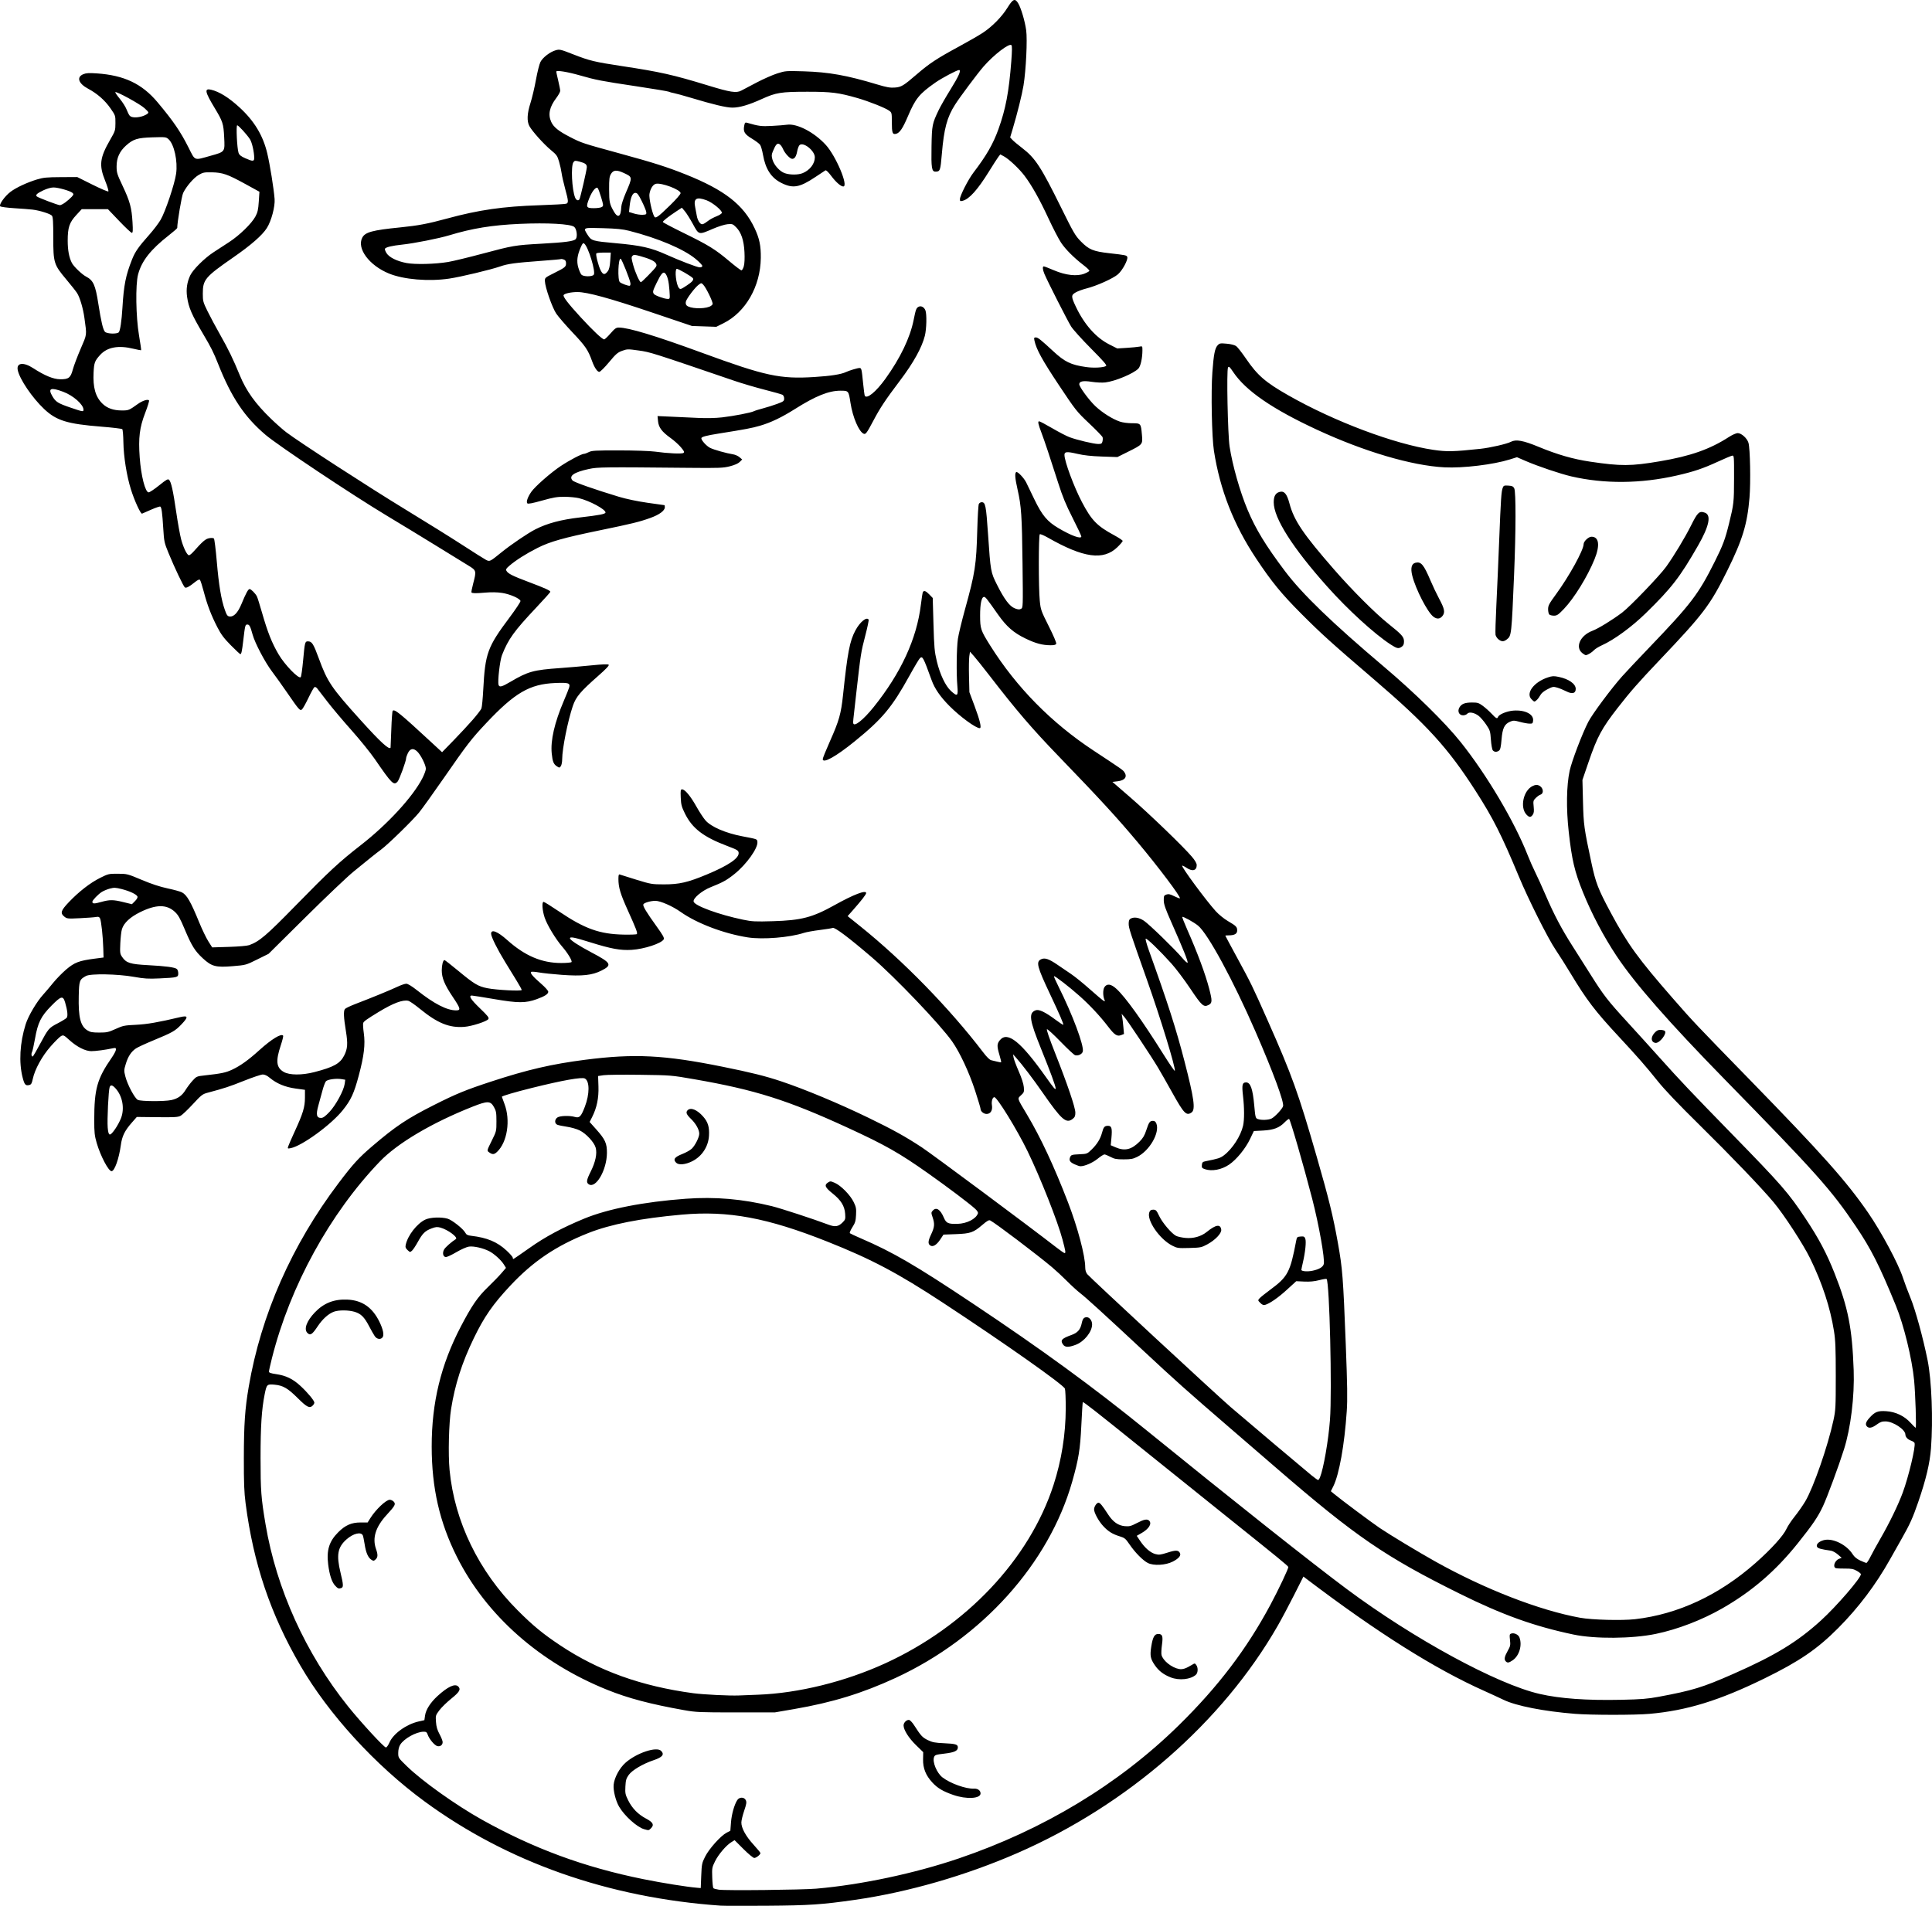 <?xml version="1.0" encoding="UTF-8"?>
<svg version="1.1" viewBox="0 0 2610 2575.3" xmlns="http://www.w3.org/2000/svg">
<path transform="translate(-15.09 -109.99)" d="m989.09 2685.1c-151.92-10.622-288.59-58.738-400.67-141.05-66.55-48.878-129.31-117.58-167.6-183.44-40.372-69.456-63.359-137.63-73.962-219.33-1.92-14.799-2.407-27.508-2.349-61.333 0.078-45.487 1.497-66.147 6.594-96 16.605-97.269 58.144-191.5 121.25-275.06 19.697-26.08 27.252-34.357 45.902-50.288 31.332-26.765 46.779-37.072 82.825-55.269 30.186-15.238 43.189-20.576 77.667-31.878 48.78-15.99 81.544-23.587 126.8-29.399 66.606-8.554 106.93-6.517 185.53 9.373 38.797 7.843 58.067 12.643 79.333 19.764 32.344 10.83 78.214 29.992 118 49.292 32.969 15.994 49.736 25.286 71.844 39.816 14.031 9.222 144.73 106.45 181.96 135.36 5.393 4.188 10.343 7.614 11 7.614 1.816 0 1.503-2.099-2.69-18.044-6.429-24.448-30.071-84.227-47.441-119.96-13.956-28.706-40.994-72.667-44.694-72.667-2.471 0-4.171 5.588-3.289 10.81 1.166 6.903-1.834 11.856-7.182 11.856-3.977 0-8.176-3.528-8.176-6.87 0-1.096-3.299-12.128-7.33-24.515-8.095-24.872-20.717-51.934-31.07-66.616-16.142-22.892-76.896-86.573-108.27-113.48-31.641-27.143-50.73-41.46-53.224-39.918-0.758 0.469-8.443 1.728-17.077 2.798-8.634 1.07-18.399 2.831-21.699 3.913-19.159 6.28-55.626 9.233-75.612 6.124-32.364-5.035-69.063-18.954-90.978-34.506-10.896-7.733-27.18-14.891-33.922-14.912-6.523-0.021-15.565 2.633-16.402 4.814-0.855 2.228 4.216 10.648 17.642 29.294 8.845 12.284 10.927 16.028 9.94 17.874-2.95 5.513-26.385 13.223-43.334 14.256-15.139 0.923-27.619-1.355-56-10.224-21.352-6.673-27.333-7.849-27.333-5.376 0 2.272 11.719 9.957 29.405 19.282 26.471 13.957 28.008 16.807 13.124 24.33-12.549 6.343-25.947 7.778-53.727 5.756-11.808-0.86-25.669-2.329-30.803-3.265-5.133-0.936-9.861-1.232-10.505-0.657-1.645 1.467 2.459 6.288 13.595 15.967 5.362 4.66 9.576 9.398 9.576 10.765 0 3.132-4.53 6.058-15.598 10.075-14.979 5.437-25.097 5.423-57.261-0.081-15.506-2.654-29.156-4.824-30.333-4.824-4.835 0-1.473 5.339 10.77 17.105 10.73 10.312 12.704 12.819 11.547 14.667-1.987 3.172-22.197 9.72-32.498 10.528-20.197 1.585-36.186-4.889-59.907-24.256-6.777-5.533-13.793-10.429-15.593-10.881-7.453-1.871-20.545 3.018-40.286 15.044-16.099 9.807-19.918 12.534-20.811 14.862-0.459 1.197-0.106 7.328 0.785 13.624 2.16 15.26 0.347 30.642-6.747 57.238-6.488 24.326-10.588 33.204-21.767 47.133-15.675 19.532-54.948 48.165-70.121 51.124-4.257 0.83-4.436 0.712-3.508-2.322 0.538-1.758 4.495-10.835 8.793-20.171 11.207-24.342 13.819-32.956 13.845-45.662l0.022-10.636-12.667-1.746c-14.09-1.942-25.512-6.668-34.729-14.368-3.648-3.048-6.904-4.614-9.59-4.614-2.237 0-13.73 3.859-25.541 8.575-19.602 7.827-26.239 10.005-48.987 16.073-6.916 1.845-8.497 3.071-19.887 15.424-6.805 7.381-14.224 14.434-16.487 15.674-3.546 1.943-7.92 2.211-31.691 1.944l-27.577-0.309-6.716 7.643c-9.677 11.011-13.213 18.257-14.871 30.474-2.486 18.315-8.49 35.168-12.528 35.168-4.114 0-15.016-20.712-20.055-38.098-2.893-9.984-3.341-14.156-3.332-31.051 0.022-42.099 3.819-55.632 23.657-84.299 3.117-4.504 5.667-9.396 5.667-10.871 0-2.328-0.571-2.558-4.333-1.747-9.617 2.073-23.339 3.9-29 3.86-8.082-0.056-19.363-5.756-29.438-14.873-7.641-6.915-8.225-7.195-11.423-5.484-1.853 0.992-8.141 7.224-13.971 13.85-11.671 13.261-21.473 31.142-24.2 44.143-1.23 5.866-2.145 7.481-4.583 8.093-5.128 1.287-6.578-0.274-9.042-9.741-5.371-20.633-3.879-47.282 4.052-72.39 3.563-11.278 14.878-30.419 23.703-40.098 3.063-3.359 9.089-10.467 13.392-15.794 4.303-5.328 12.222-13.44 17.599-18.028 11.108-9.478 17.418-11.906 37.867-14.57l12.622-1.644-0.336-11.962c-0.46-16.338-2.809-37.952-4.46-41.038-1.037-1.937-2.281-2.357-5.234-1.766-2.131 0.426-11.825 1.163-21.544 1.637-16.858 0.822-17.839 0.727-21.337-2.063-5.906-4.71-4.854-8.14 6-19.566 13.492-14.204 28.904-26.171 42.281-32.83 11.047-5.499 11.762-5.666 24.052-5.598 12.458 0.069 12.99 0.206 32.261 8.319 13.213 5.562 24.558 9.3 34.835 11.477 8.382 1.775 17.067 4.173 19.3 5.327 6.75 3.49 11.849 12.361 23.589 41.034 3.804 9.292 9.264 20.6 12.133 25.13l5.215 8.236 22.667-0.685c13.102-0.396 24.636-1.395 27.333-2.368 13.787-4.973 23.109-12.92 62.708-53.455 44.976-46.04 59.054-59.097 87.949-81.573 36.312-28.244 70.478-65.386 83.361-90.619 2.557-5.008 4.649-10.708 4.648-12.667-1e-3 -5.071-6.93-18.871-11.745-23.393-5.254-4.935-9.508-4.093-12.654 2.503-1.247 2.614-2.267 5.624-2.267 6.689 0 3.777-9.189 28.938-11.503 31.494-5.17 5.712-7.704 3.213-30.742-30.31-6.001-8.733-20.273-26.378-31.716-39.211-11.443-12.833-26.032-30.153-32.422-38.488-6.39-8.335-12.585-16.371-13.768-17.858-1.248-1.569-2.822-2.289-3.75-1.716-0.88 0.544-4.534 7.133-8.121 14.644-3.587 7.51-7.49 14.459-8.675 15.443-2.67 2.216-3.897 0.822-20.546-23.358-6.564-9.533-15.574-22.133-20.021-28-9.291-12.256-22.96-38.246-26.083-49.593-3.167-11.507-4.333-13.74-7.175-13.74-2.833 0-3.054 0.88-5.538 22-1.644 13.974-2.515 18-3.896 18-0.55 0-6.318-5.382-12.819-11.96-9.364-9.476-13.144-14.529-18.202-24.333-8.346-16.176-13.7-30.177-18.421-48.173-2.112-8.052-4.436-15.234-5.163-15.962-0.875-0.875-3.262 0.259-7.048 3.345-7.33 5.976-11.399 8.108-13.269 6.952-1.827-1.129-13.986-26.712-22.091-46.478-5.726-13.966-6.04-15.43-7.139-33.333-1.306-21.275-2.27-28.389-3.989-29.452-0.658-0.407-6.156 1.438-12.217 4.1-6.061 2.662-11.643 5.107-12.403 5.434-1.892 0.811-10.265-17.401-15.083-32.808-5.696-18.211-9.873-44.403-10.16-63.702-0.134-9.003-0.806-16.931-1.494-17.619-0.688-0.688-13.242-2.204-27.898-3.369-46.578-3.702-60.994-8.138-77.721-23.917-16.037-15.128-33.034-40.181-35.584-52.448-2.089-10.048 7.557-11.319 20.784-2.739 15.566 10.098 27.276 14.926 36.456 15.032 11.449 0.132 14.161-1.948 17.146-13.154 1.312-4.922 6.03-17.436 10.485-27.807 8.887-20.689 8.506-17.592 5.166-42.06-1.752-12.837-6.173-27.725-9.963-33.551-1.669-2.567-8.157-10.76-14.417-18.208-16.917-20.127-17.667-22.53-17.667-56.583 0-21.247-0.412-27.955-1.821-29.656-2.107-2.544-16.471-7.053-26.179-8.219-3.667-0.44-14.661-1.295-24.431-1.899-9.771-0.604-18.425-1.759-19.232-2.566-2.094-2.094 6.036-13.589 13.796-19.506 7.526-5.74 22.477-12.734 35.868-16.78 8.568-2.589 13.178-3.038 32.188-3.136l22.188-0.115 20.479 10.224c11.263 5.623 20.96 9.762 21.547 9.198 0.588-0.565-1.362-7.056-4.333-14.425-8.512-21.113-7.29-30.997 6.868-55.558 6.738-11.688 6.98-12.46 7.021-22.349 0.042-10.168-7e-3 -10.315-6.724-20-7.464-10.763-17.892-19.916-30.108-26.427-13.184-7.027-16.086-15.667-6.598-19.642 3.773-1.581 7.67-1.819 18.139-1.106 37.102 2.524 61.217 13.985 82.234 39.082 21.374 25.523 30.845 39.361 41.752 61.004 9.371 18.596 6.935 17.681 29.908 11.234 19.693-5.526 19.298-4.987 18.303-24.99-0.917-18.421-1.887-21.405-12.864-39.578-13.217-21.881-14.196-26.85-4.865-24.684 11.038 2.562 24 10.621 38.454 23.909 19.967 18.356 31.754 37.883 37.496 62.121 3.619 15.275 8.776 47.357 9.897 61.57 0.809 10.257-4.447 29.929-10.529 39.413-6.281 9.793-21.29 22.909-45.235 39.53-38.259 26.557-41.219 30.077-41.219 49.014 0 10.089 0.368 11.449 6.47 23.912 3.558 7.268 11.249 21.615 17.089 31.882 10.755 18.906 17.64 33.12 26.348 54.398 8.698 21.254 21.101 38.538 42.383 59.061 6.807 6.564 15.977 14.669 20.377 18.011 17.268 13.115 111.99 74.538 160.67 104.18 28.233 17.195 63.333 39.069 78 48.609s28.662 18.373 31.102 19.63c5.241 2.699 5.002 2.816 21.569-10.559 12.907-10.421 35.379-25.621 45.344-30.672 16.143-8.182 34.705-13.108 60.613-16.087 25.881-2.976 34.039-4.567 34.039-6.64 0-4.314-21.463-15.86-36-19.366-4.033-0.973-12.733-1.798-19.333-1.833-10.018-0.054-15.042 0.791-30.419 5.116-12.972 3.648-18.837 4.763-19.832 3.768-1.838-1.838 0.422-8.456 5.296-15.506 5.029-7.274 26.306-25.954 39.76-34.905 11.871-7.899 28.349-16.537 31.544-16.537 1.05 0 3.951-1.05 6.447-2.333 4.005-2.059 8.846-2.328 41.205-2.289 20.583 0.025 41.638 0.734 48 1.617 17.531 2.432 36.41 3.322 38.618 1.822 1.615-1.097 1.016-2.431-3.475-7.738-2.985-3.527-9.2-9.112-13.811-12.412-11.886-8.506-16.228-14.311-17.042-22.791l-0.663-6.896 18.52 0.827c10.186 0.455 26.67 1.209 36.632 1.677 11.136 0.523 23.461 0.24 32-0.734 15.574-1.776 39.299-6.364 42.957-8.307 1.321-0.702 6.83-2.436 12.242-3.853 5.412-1.417 14.081-4.149 19.264-6.071 8.654-3.208 9.425-3.804 9.425-7.292 0-2.257-0.95-4.307-2.34-5.051-1.287-0.689-12.237-3.783-24.333-6.876s-30.393-8.493-40.66-12c-112.13-38.299-113.4-38.702-129.03-40.9-14.765-2.075-15.65-2.06-22.438 0.387-6.152 2.217-8.457 4.219-17.798 15.45-5.902 7.096-11.789 12.946-13.083 13-2.681 0.111-6.653-5.784-9.814-14.569-5.432-15.092-8.876-20.161-26.025-38.302-9.548-10.101-19.634-21.768-22.413-25.927-5.457-8.168-15.055-35.667-15.27-43.748-0.123-4.612 0.08-4.791 12.172-10.829 15.17-7.574 16.37-8.557 16.37-13.4 0-2.799-0.836-4.196-3-5.013-1.65-0.624-3.395-0.903-3.877-0.621-0.483 0.282-13.083 1.417-28 2.521-34.091 2.523-43.764 3.843-53.789 7.339-12.89 4.495-53.457 14.197-69.04 16.512-27.926 4.148-61.692 1.296-81.626-6.895-26.548-10.908-43.534-33.734-35.977-48.347 3.886-7.514 13.702-10.18 51.311-13.934 24.212-2.417 37.285-4.89 63.333-11.982 42.79-11.651 75.408-16.35 124.67-17.961 18.7-0.612 35.05-1.544 36.333-2.071 3.149-1.295 2.973-3.6-1.552-20.318-2.137-7.896-4.277-17.356-4.757-21.023-0.479-3.667-2.008-10.585-3.397-15.373-2.305-7.946-3.278-9.329-11.134-15.828-9.581-7.926-25.389-25.559-29.021-32.372-3.565-6.687-3.079-16.921 1.479-31.151 2.173-6.783 5.497-20.866 7.386-31.294 1.889-10.428 4.626-21.295 6.082-24.148 3.13-6.136 13.032-13.716 20.738-15.876 5.198-1.457 6.474-1.152 24 5.729 21.376 8.392 28.768 10.171 65.177 15.678 52.07 7.877 69.246 11.742 116.67 26.259 29.963 9.172 38.016 10.419 44.667 6.915 2.2-1.159 11.5-6.053 20.667-10.875 9.167-4.822 21.767-10.384 28-12.359 11.083-3.512 11.877-3.575 36-2.837 33.745 1.032 58.147 5.404 99.086 17.755 12.556 3.788 17.336 4.638 23.559 4.188 9.013-0.652 11.733-2.297 30.341-18.349 16.409-14.155 27.111-21.203 55.452-36.519 13.074-7.065 28.069-15.703 33.323-19.194 12.888-8.565 25.585-21.516 33.346-34.015 7.28-11.724 10.03-12.88 14.27-6 3.893 6.317 9.164 24.016 10.916 36.656 1.757 12.676-0.238 53.846-3.614 74.581-2.003 12.304-8.434 38.128-14.689 58.987l-3.366 11.225 3.021 3.266c1.662 1.796 7.637 6.796 13.278 11.11 17.566 13.435 25.361 25.341 52.222 79.766 17.11 34.669 19.426 38.648 26.971 46.342 10.885 11.101 16.701 13.523 38.372 15.976 22.213 2.514 23.476 2.776 24.348 5.048 1.357 3.535-6.354 17.978-12.473 23.365-6.521 5.74-28.985 15.825-43.118 19.357-4.816 1.204-11.116 3.532-14 5.175-6.411 3.651-6.397 5.513 0.143 19.338 11.332 23.953 27.242 41.921 45.114 50.947l10.831 5.471 12.802-0.799c7.041-0.44 14.691-1.177 17-1.639 4.198-0.84 4.198-0.839 4.19 4.994-0.013 10.392-2.44 21.429-5.406 24.585-6.284 6.689-31.341 17.197-44.771 18.775-4.145 0.487-12.187 0.119-18.354-0.84-11.514-1.791-16.795-0.77-16.795 3.249 0 3.601 13.438 21.856 21.947 29.817 9.427 8.819 23.078 17.382 33.099 20.762 3.603 1.215 10.693 2.152 16.287 2.152 11.857 0 11.968 0.129 13.305 15.499 1.152 13.243 1.29 13.074-18.884 23.102l-14.271 7.094-20.742-0.706c-14.72-0.501-24.478-1.577-33.61-3.708-13.87-3.236-17.132-2.954-17.132 1.481 0 8.673 12.79 43.182 23.686 63.904 12.887 24.511 20.304 32.144 43.314 44.578 6.417 3.467 11.667 6.972 11.667 7.788 0 0.816-3.247 4.628-7.216 8.472-18.815 18.224-45.668 14.533-93.746-12.885-5.296-3.02-10.246-5.109-11-4.643-1.777 1.098-1.807 72.623-0.037 90.024 1.233 12.128 1.749 13.585 12.148 34.26 6.279 12.484 10.524 22.468 10.064 23.667-0.57 1.485-2.648 2.074-7.322 2.074-11.246 0-20.439-2.45-34.224-9.122-16.248-7.864-25.673-16.13-37.352-32.756-14.808-21.081-16.689-23.455-18.587-23.455-3.409 0-5.39 9.383-5.347 25.333 0.048 17.719 0.809 19.972 13.671 40.436 35.477 56.445 82.53 104.27 139.61 141.9 37.733 24.874 39.485 26.096 41.487 28.956 4.445 6.346 0.965 11.283-8.805 12.489l-7.188 0.887 24.586 21.291c25.55 22.126 71.406 66.346 82.731 79.778 4.348 5.157 6.522 8.957 6.522 11.4 0 7.489-5.889 8.949-13.97 3.465-2.755-1.87-5.309-3.099-5.676-2.732-1.415 1.415 32.193 46.971 45.345 61.465 4.061 4.475 11.247 10.331 16.308 13.289 11.343 6.63 12.66 7.967 12.66 12.839 0 4.473-3.607 6.538-11.42 6.538-2.519 0-4.58 0.197-4.58 0.438 0 0.241 6.662 12.691 14.804 27.667 20.26 37.266 21.419 39.641 42.394 86.91 32.785 73.883 41.416 97.859 66.215 183.93 16.41 56.953 22.14 80.279 28.602 116.44 6.295 35.226 7.152 46.221 10.664 136.83 2.169 55.964 2.442 74.388 1.344 90.797-3.039 45.415-10.253 85.68-18.195 101.56l-3.284 6.567 3.729 3.137c8.654 7.281 51.558 39.327 62.53 46.704 14.018 9.426 51.874 32.257 74.532 44.95 66.81 37.429 140.7 66.158 196 76.207 15.997 2.907 56.475 3.963 74.174 1.936 57.946-6.639 113.31-32.437 162.47-75.703 21.216-18.673 37.922-37.072 42.098-46.365 1.648-3.667 6.622-11.167 11.053-16.667s10.873-14.721 14.315-20.491c11.065-18.551 30.604-74.765 38.083-109.57 2.949-13.723 3.139-17.356 3.138-59.942-9e-4 -37.207-0.433-48.059-2.409-60.538-5.048-31.869-15.913-65.004-32.267-98.399-9.425-19.248-35.217-58.87-49.227-75.625-16.447-19.668-56.935-61.921-100.08-104.44-29.281-28.856-47.362-47.852-56.794-59.667-15.544-19.472-27.194-32.788-52.571-60.083-31.807-34.212-43.194-49.159-64.951-85.25-6.189-10.267-15.303-24.667-20.254-32-10.366-15.355-36.514-67.475-49.5-98.667-23.569-56.612-34.858-78.963-58.442-115.71-37.48-58.403-65.913-89.61-137.58-151.01-56.904-48.747-71.178-61.645-97.94-88.507-26.977-27.078-40.103-43.133-61.047-74.672-30.367-45.729-48.812-92.799-56.991-145.44-2.883-18.555-4.094-79.289-2.118-106.22 1.777-24.211 3.384-32.432 7.123-36.446 2.576-2.765 3.577-2.941 12.26-2.153 5.814 0.528 10.738 1.784 12.788 3.261 1.833 1.322 7.742 8.858 13.13 16.747 15.631 22.888 26.266 32.113 57.505 49.882 62.358 35.469 143.25 65.847 195.91 73.576 18.14 2.662 26.847 2.467 63.319-1.419 13.202-1.407 35.955-6.633 41.277-9.481 6.724-3.599 16.648-1.802 37.285 6.748 25.47 10.553 46.689 16.663 69.756 20.087 41.82 6.207 54.99 6.131 94.408-0.547 41.031-6.951 67.451-16.248 92.884-32.687 4.659-3.011 9.914-5.349 12.023-5.349 5.035 0 12.728 6.93 14.552 13.11 2.292 7.765 3.153 53.331 1.4 74.189-3.017 35.913-9.404 56.848-30.111 98.702-22.939 46.366-31.771 58.04-91.335 120.73-28.513 30.007-39.4 42.415-56.542 64.436-21.685 27.858-27.765 39.182-39.542 73.644l-8.154 23.861 0.74 29.333c0.79 31.312 1.419 35.885 11.319 82.281 5.879 27.549 8.961 35.539 25.991 67.368 22.928 42.852 37.04 62.323 84.816 117.02 26.575 30.423 29.008 32.996 104.04 110.01 97.326 99.894 129.76 136.34 158.95 178.66 17.934 25.992 41.014 69.118 47.175 88.149 1.988 6.14 6.532 18.263 10.099 26.941 6.647 16.17 16.934 53.635 23.132 84.244 5.502 27.175 7.567 80.369 4.618 119.01-1.56 20.454-6.705 42.124-17.327 72.984-7.218 20.968-11.259 29.947-21.906 48.667-3.545 6.233-10.822 19.133-16.172 28.667-19.202 34.222-42.533 65.152-69.907 92.676-28.319 28.476-52.39 44.94-99.388 67.98-61.219 30.012-105.01 43.514-155.66 47.997-19.575 1.733-78.604 1.716-100.43-0.028-42.042-3.36-79.466-10.686-96.527-18.896-6.233-2.999-17.933-8.398-26-11.996-66.718-29.761-144.6-78.828-240.25-151.37l-4.25-3.223-12.674 25.095c-6.971 13.802-16.933 32.51-22.138 41.574-74.745 130.15-202.76 241.95-351.36 306.84-69.862 30.507-147.72 52.968-219.33 63.279-44.999 6.479-61.721 7.602-119.33 8.016-30.067 0.216-57.967 0.162-62-0.12zm129.33-23.057c59.824-5.159 132.42-20.576 191.7-40.707 114.9-39.021 216.46-100.47 297.46-179.99 52.9-51.93 91.657-102.91 123.71-162.74 11.141-20.792 24.808-49.692 24.217-51.206-0.679-1.74-14.003-12.655-77.758-63.698-33-26.42-86.72-69.575-119.38-95.9-63.953-51.551-79.715-63.898-80.503-63.064-0.278 0.294-1.161 14.334-1.962 31.201-1.55 32.624-3.64 45.55-12.284 76-31.466 110.83-121.77 211.31-238.43 265.28-45.085 20.859-85.578 33.301-137.48 42.241l-25.959 4.472h-52.667c-49.212 0-53.804-0.2-70-3.089-45.194-8.06-75.216-15.995-103.44-27.338-91.231-36.661-163.56-100.6-203.28-179.69-23.421-46.634-34.051-93.177-34.08-149.22-0.03-59.239 12.413-110.52 39.314-162 14.806-28.336 22.749-39.919 36.455-53.156 6.935-6.698 15.303-15.329 18.596-19.181l5.987-7.004-2.782-4.501c-3.733-6.04-13.254-14.666-19.967-18.091-8.347-4.258-21.02-7.103-27.39-6.147-3.058 0.459-10.624 3.814-16.814 7.457-6.19 3.643-12.54 6.623-14.112 6.623-3.939 0-5.246-5.637-2.41-10.393 1.788-2.998 9.751-10.011 15.748-13.87 3.446-2.217-10.883-12.845-20.974-15.556-4.212-1.132-6.382-0.919-11.853 1.16-8.754 3.326-12.164 6.674-18.472 18.132-2.868 5.21-6.414 10.559-7.881 11.886-2.584 2.339-2.77 2.316-6.031-0.748-2.719-2.555-3.196-3.94-2.487-7.219 2.713-12.543 15.074-28.504 26.274-33.926 6.639-3.214 21.82-3.84 30.445-1.256 5.983 1.793 20.972 13.711 23.691 18.838 1.483 2.797 3.118 3.662 8 4.234 21.536 2.523 35.088 8.186 47.834 19.986 4.566 4.227 8.302 8.521 8.302 9.542 0 1.021 0.361 1.856 0.803 1.856 0.441 0 10.191-6.67 21.667-14.822 21.129-15.01 44.138-27.371 73.769-39.631 32.189-13.318 80.639-22.812 137.76-26.995 39.419-2.886 76.531 0.314 116 10.005 12.192 2.993 56.602 17.515 76.02 24.856 9.492 3.589 13.813 2.958 19.641-2.87 3.688-3.688 3.944-4.561 3.428-11.695-0.763-10.554-5.622-18.367-17.131-27.551-10.073-8.037-11.375-11.205-6.04-14.7 3.018-1.978 3.689-1.936 9.39 0.586 8.194 3.625 20.652 16.347 25.258 25.796 3.265 6.697 3.667 8.856 3.236 17.382-0.42 8.324-1.145 10.754-5.002 16.764-2.495 3.889-3.979 7.485-3.322 8.049 0.654 0.561 7.189 3.606 14.522 6.768 43.769 18.87 73.618 36.253 151.93 88.479 92.976 62.005 162.36 112.66 234.07 170.88 117.48 95.387 224.35 180.13 270.66 214.62 90.405 67.329 202.89 128.52 260.67 141.79 27.474 6.312 63.511 8.905 110 7.914 27.183-0.579 35.688-1.259 50.667-4.051 46.173-8.604 59.331-12.639 100.89-30.938 56.557-24.902 86.632-43.24 118.44-72.216 21.028-19.154 53.871-57.193 53.973-62.512 0.015-0.782-2.482-2.832-5.55-4.555-4.554-2.56-7.427-3.116-15.667-3.036-5.549 0.055-11.14-0.186-12.423-0.534-4.817-1.306-1.906-10.319 4.081-12.634l3.586-1.387-5.194-4.526c-2.857-2.489-7.057-4.792-9.333-5.116-13.238-1.889-17.346-3.002-18.621-5.046-1.969-3.158 2.098-7.359 8.899-9.19 11.962-3.221 30.85 6.001 39.119 19.099 2.244 3.554 5.486 6.232 10.21 8.431 3.807 1.772 7.543 3.228 8.302 3.236 0.759 0.013 3.233-3.737 5.497-8.32 2.264-4.583 8.443-15.833 13.731-25 12.005-20.81 23.604-44.743 29.857-61.607 7.928-21.38 17.73-62.591 15.975-67.166-0.36-0.939-2.489-2.347-4.731-3.128-4.519-1.575-7.604-4.926-7.669-8.33-0.128-6.722-16.444-17.524-26.702-17.678-4.842-0.073-7.273 0.789-11.971 4.242-6.175 4.539-10.413 5.423-13.103 2.733-2.744-2.744-1.781-6.192 3.3-11.816 7.373-8.161 11.216-9.68 22.636-8.947 12.732 0.817 24.603 6.492 32.914 15.737 3.276 3.644 6.349 6.626 6.828 6.626 1.137 0-0.359-45.984-2.082-64-2.804-29.324-13.883-74.735-24.642-101.01-22.269-54.378-33.301-76.249-53.966-106.99-33.21-49.404-53.519-72.17-177.23-198.67-75.368-77.063-121.28-129.47-146.02-166.67-17.56-26.407-33.83-57.273-45.681-86.667-11.204-27.788-14.82-43.227-19.072-81.436-3.482-31.289-3.016-62.208 1.24-82.195 2.753-12.925 17.068-50.5 25.285-66.369 5.551-10.719 31.448-45.518 45.808-61.553 5.362-5.987 21.453-23.088 35.758-38 57.352-59.786 67.004-72.439 89.338-117.11 10.926-21.854 13.907-29.833 19.182-51.333 6.421-26.17 6.678-28.483 6.741-60.667 0.06-30.615 7e-4 -31.323-2.605-30.873-1.467 0.253-10.167 3.915-19.333 8.138-20.072 9.246-32.397 13.397-55.333 18.637-48.793 11.147-97.983 11.556-142.67 1.185-14.668-3.404-45.115-13.682-61.333-20.704l-12-5.196-9.442 2.972c-22.358 7.038-63.456 12.012-88.558 10.718-44.098-2.274-108.29-21.219-172.05-50.778-60.464-28.031-96.242-52.659-113.25-77.953-4.893-7.278-5.918-8.179-7.035-6.183-2.112 3.774-0.369 90.608 2.147 106.95 3.91 25.402 13.945 60.727 24.21 85.229 10.947 26.129 24.437 48.271 50.516 82.915 23.306 30.961 63.696 69.973 134.12 129.54 41.38 35.003 82.139 75.059 103.18 101.4 35.371 44.284 72.827 107.52 90.73 153.17 2.697 6.878 7.2 17.078 10.008 22.667 2.807 5.589 9.117 19.462 14.021 30.829 11.66 27.023 21.712 46.071 36.693 69.532 6.72 10.524 17.688 27.834 24.374 38.468 17.322 27.55 23.001 34.879 49.096 63.36 12.78 13.948 32.908 36.174 44.729 49.39 26.312 29.417 42.26 46.253 96.54 101.92 68.043 69.776 76.467 79.45 99.835 114.63 17.933 27.001 28.589 47.115 39.22 74.034 18.314 46.372 23.718 73.756 25.789 130.67 1.287 35.382-4.005 78.642-13.13 107.33-7.411 23.303-22.663 64.539-28.356 76.667-6.867 14.629-13.806 24.859-33.914 50-29.921 37.412-61.809 64.94-101.83 87.911-27.702 15.9-60.573 28.528-90.282 34.685-31.666 6.562-81.976 6.941-110.98 0.837-53.136-11.182-95.947-26.555-153.76-55.214-100.55-49.843-140.49-77.197-246.74-169.01-11.8-10.197-40.583-35.039-63.963-55.206-58.112-50.126-72.768-63.204-115.78-103.31-55.352-51.613-77.983-72.253-86.022-78.451-3.972-3.063-12.072-10.452-18-16.421-5.928-5.969-15.013-14.406-20.188-18.75-20.874-17.518-75.655-58.996-83.374-63.128-1.866-0.999-4.116 0.249-10.914 6.053-12.045 10.282-15.9 11.619-35.677 12.373l-16.709 0.637-4.333 6.548c-4.882 7.378-9.845 10.442-13.353 8.244-3.56-2.231-3.3-6.033 1.042-15.211 4.609-9.742 4.97-14.105 1.914-23.075-2.012-5.905-1.999-6.467 0.207-8.904 4.755-5.254 10.227-1.748 15.119 9.69 3.121 7.295 5.774 8.483 18.264 8.175 12.593-0.31 25.006-6.624 27.617-14.046 0.532-1.512-0.82-3.698-4.135-6.687-8.197-7.392-36.813-28.951-62.925-47.408-39.085-27.627-58.038-38.385-108.67-61.681-81.37-37.441-125.23-51.316-207.33-65.585-31.304-5.441-31.373-5.446-73.333-6.011-23.1-0.311-45.3-0.065-49.333 0.547l-7.333 1.113 0.471 14.106c0.523 15.652-2.197 28.805-8.546 41.334l-3.373 6.657 8.579 9.597c12.49 13.972 14.886 19.198 14.794 32.264-0.162 22.964-14.862 48.433-24.465 42.387-3.699-2.329-3.207-5.768 2.435-16.998 6.569-13.077 8.982-24.513 6.846-32.445-1.98-7.355-13.017-19.246-21.821-23.512-3.806-1.844-11.42-4.018-16.92-4.832-5.5-0.814-11.35-2.019-13-2.678-3.966-1.584-3.987-7.08-0.037-9.846 3.409-2.388 16.492-2.811 23.63-0.763 6.211 1.781 8.335-0.37 13.441-13.61 6.652-17.248 6.687-34.772 0.077-38.31-4.108-2.198-30.052 2.415-71.444 12.703-23.313 5.795-40.667 10.908-40.667 11.982 0 0.29 1.558 4.591 3.463 9.558 8.44 22.006 3.908 51.738-9.88 64.827-4.15 3.939-6.475 3.988-11.41 0.237-2.389-1.815-2.22-2.446 4-14.964 6.465-13.012 6.494-13.128 6.494-26.402 0-11.76-0.395-14.042-3.35-19.333-4.739-8.488-8.597-8.57-28.725-0.609-54.894 21.711-101.6 49.323-125.43 74.15-67.535 70.365-121.25 168.28-145.79 265.79-2.215 8.8-4.03 16.93-4.032 18.068-3e-3 1.553 2.436 2.419 9.804 3.481 13.168 1.897 22.534 6.442 32.772 15.903 9.604 8.875 18.754 19.888 18.754 22.573 0 0.982-0.943 2.728-2.095 3.88-4.234 4.234-7.821 2.498-20.105-9.728-13.723-13.658-20.001-17.318-31.555-18.397-10.172-0.95-10.667-0.471-13.342 12.887-4.103 20.487-5.569 43.134-5.569 86 0 44.388 0.725 54.05 6.743 89.794 14.722 87.453 54.375 174.92 111.62 246.21 17.256 21.489 48.451 55.333 51.002 55.333 1.043 0 3.194-3.018 4.781-6.706 5.127-11.917 22.735-24.618 39.367-28.395l7.82-1.776 0.899-6.285c1.144-7.998 7.262-17.548 16.899-26.381 13.834-12.679 23.615-17.18 27.938-12.857 3.814 3.814 1.723 7.487-9.314 16.358-6.003 4.824-13.272 11.908-16.153 15.74-5.11 6.796-5.224 7.187-4.609 15.802 0.467 6.553 1.712 10.832 4.82 16.57 2.304 4.255 4.19 9.056 4.19 10.669 0 3.963-3.248 6.404-7.201 5.412-3.74-0.939-10.883-9.417-12.965-15.389-1.194-3.426-2.116-4.087-5.631-4.041-9.992 0.132-26.51 9.344-31.536 17.587-1.715 2.812-2.659 6.721-2.662 11.024-5e-3 6.631 0.058 6.728 11.703 18.069 20.498 19.962 66.047 52.434 100.96 71.975 69.912 39.131 138.69 64.487 218.67 80.62 25.823 5.209 58.764 10.476 72.667 11.62l4.667 0.384 0.668-16.667c0.629-15.689 0.938-17.205 5.27-25.843 5.29-10.548 21.014-28.086 28.899-32.23l5.163-2.714 0.862-11.273c0.845-11.053 4.529-24.111 8.52-30.202 2.857-4.361 9.48-4.23 11.511 0.227 1.238 2.717 0.849 5.222-2.205 14.21-2.039 6.001-3.754 13.067-3.81 15.702-0.159 7.465 5.826 18.488 16.248 29.928 5.247 5.759 9.54 10.986 9.54 11.615 0 2.041-5.767 6.581-8.36 6.581-1.4 0-7.876-5.353-14.549-12.026l-12.026-12.026-4.454 2.752c-7.016 4.336-17.424 16.58-22.007 25.89-4 8.124-4.173 9.142-3.733 21.857 0.254 7.335 0.937 13.81 1.518 14.389 0.581 0.579 3.881 1.486 7.333 2.016 9.064 1.39 112.58 0.28 132.28-1.419zm-233.24-80.321c-9.587-2.753-26.612-18.109-33.756-30.446-4.659-8.046-8.074-21.844-7.335-29.635 0.906-9.541 7.931-22.55 16.053-29.726 14.902-13.166 41.88-22.178 48.019-16.039 4.891 4.891 1.928 8.616-10.056 12.643-14.528 4.882-29.18 13.55-33.645 19.902-3.396 4.832-4.075 7.194-4.503 15.674-0.457 9.048-0.11 10.784 3.692 18.509 5.356 10.88 13.339 19.065 24.188 24.801 9.552 5.051 11.297 8.487 6.663 13.122-3.051 3.051-2.918 3.034-9.32 1.195zm417.68-46.273c-14.027-4.883-21.231-9.17-28.303-16.842-8.819-9.567-12.69-19.243-12.459-31.14l0.191-9.809-9.768-9.524c-9.832-9.587-16.771-20.595-16.771-26.607 0-3.861 4.245-7.989 7.559-7.351 1.333 0.257 4.342 3.459 6.686 7.117 9.17 14.308 11.191 16.504 18.454 20.058 6.21 3.038 9.586 3.683 22.309 4.257 15.346 0.693 18.325 1.607 18.325 5.625 0 4.648-4.666 6.821-17.99 8.381-11.773 1.378-13.05 1.803-14.158 4.718-2.498 6.57 3.783 21.649 11.456 27.502 10.791 8.23 31.568 15.628 42.513 15.137 5.147-0.231 8.845 2.472 8.845 6.465 0 7.149-19.137 8.194-36.889 2.014zm293.72-158.84c-9.603-3.751-16.111-8.758-21.405-16.468-5.923-8.627-6.731-12.756-4.86-24.816 2.02-13.021 4.385-17.385 9.419-17.385 5.725 0 6.74 2.988 5.067 14.914-0.781 5.564-1.037 11.638-0.571 13.498 1.923 7.663 13.732 17.121 23.634 18.93 4.814 0.879 9.335-0.583 17.624-5.699 3.59-2.216 3.82-2.204 5.667 0.278 2.661 3.578 2.418 10.552-0.457 13.154-7.139 6.461-22.606 8.09-34.119 3.594zm452.77-21.603c-2.552-2.552-1.89-6.337 2.457-14.04 3.682-6.525 3.976-7.907 3.177-14.968-0.793-7.006-0.617-7.863 1.767-8.62 3.981-1.264 9.547 1.408 11.023 5.291 4 10.521-0.29 24.866-9.241 30.898-5.112 3.445-6.897 3.725-9.182 1.439zm-1581.5-102.32c-4.431-4.743-7.635-14.492-9.409-28.63-2.424-19.319 1.304-31.297 13.554-43.547 9.561-9.561 17.862-13.209 30.095-13.225l9.65-0.013 3.545-5.667c7.384-11.802 21.301-25 26.363-25 1.675 0 4.086 1.15 5.359 2.556 3.007 3.322 1.877 5.439-9.551 17.887-15.012 16.353-19.634 31.244-14.349 46.224 2.679 7.593 2.519 11.117-0.632 13.969-2.412 2.183-2.898 2.208-5.801 0.306-4.411-2.89-7.253-9.539-9.011-21.083-0.826-5.423-1.95-10.759-2.498-11.859-2.496-5.01-12.93-2.423-21.833 5.415-12.131 10.678-14.026 21.05-8.222 45.004 3.887 16.044 4.1 19.668 1.223 20.772-3.559 1.366-4.688 0.952-8.481-3.109zm1097.9-30.661c-6.743-3.442-17.317-14.188-24.846-25.25-5.261-7.73-6.462-8.704-13.333-10.82-9.696-2.985-15.47-6.601-22.203-13.907-6.139-6.66-12.245-17.849-12.245-22.437 0-3.758 3.482-9.008 5.974-9.008 2.071 0 5.185 3.784 12.731 15.472 6.751 10.456 13.871 15.471 23.03 16.222 5.983 0.491 8.188-0.088 16.12-4.229 9.648-5.037 13.885-5.856 16.544-3.198 4.021 4.021-0.336 11.072-10.386 16.812l-6.378 3.643 4.602 6.896c6.275 9.404 13.841 15.942 20.532 17.744 4.892 1.317 6.95 1.071 16.514-1.974 11.209-3.569 14.538-3.457 16.689 0.564 1.81 3.383-1.616 7.479-9.733 11.635-9.643 4.937-25.808 5.82-33.613 1.836zm-114.84-295.56c-3.609-5.508-1.452-7.809 11.813-12.598 8.242-2.975 11.952-7.278 13.741-15.934 1.243-6.016 2.916-8 6.744-8 3.784 0 7.246 4.622 7.246 9.673 0 10.053-10.632 23.293-22.174 27.611-10.021 3.749-14.549 3.553-17.37-0.752zm-929.5-10.865c-1.406-2.017-4.852-8.076-7.659-13.465-6.463-12.412-11.033-16.956-19.615-19.505-8.25-2.45-21.256-2.543-27.814-0.199-7.412 2.649-15.484 9.893-22.081 19.817-7.413 11.151-9.998 12.812-13.885 8.924-5.048-5.048-1.085-16.037 9.966-27.64 12.094-12.698 25.911-18.167 43.954-17.398 19.964 0.851 33.887 10.474 43.408 29.999 5.076 10.41 6.581 18.143 4.111 21.12-2.658 3.203-7.541 2.425-10.385-1.654zm407.14-234.43c-4.52-4.52-2.256-7.662 8.582-11.909 4.686-1.837 10.277-4.987 12.424-7.001 4.568-4.286 10.213-15.547 10.19-20.328-0.027-5.461-4.577-13.612-11.135-19.944-6.283-6.067-7.397-8.948-4.556-11.789 4.178-4.178 12.826-0.646 20.913 8.542 6.541 7.431 8.591 14.111 7.929 25.829-0.837 14.801-9.508 28.022-22.704 34.616-9.189 4.592-18.209 5.419-21.643 1.984zm1319.5-163.5c-2.677-2.677-1.802-7.465 2.18-11.922 2.878-3.221 4.83-4.2 8.183-4.105 2.422 0.069 5.007 0.73 5.746 1.468 3.208 3.208-6.579 16.158-12.211 16.158-1.264 0-3.018-0.72-3.898-1.6zm-170.81-306.94c-9.126-9.714-4.181-32.664 8.317-38.595 3.457-1.64 5.55-1.885 8.038-0.939 6.368 2.421 7.881 10.935 2.26 12.719-1.355 0.43-4.092 2.41-6.082 4.4-3.374 3.374-3.563 4.16-2.796 11.648 0.629 6.139 0.333 8.729-1.259 11.001-2.668 3.809-4.733 3.752-8.478-0.235zm-45.485-86.832c-0.931-1.121-2.084-7.571-2.562-14.333-0.821-11.6-1.186-12.761-6.467-20.557-3.078-4.544-7.643-9.823-10.144-11.73-5.807-4.43-12.925-5.73-15.353-2.804-0.973 1.172-3.507 2.13-5.633 2.13-5.33 0-7.904-5.332-5.038-10.438 2.823-5.029 7.346-6.853 17.052-6.875 7.572-0.017 9.155 0.47 14.667 4.519 3.398 2.496 8.762 7.296 11.919 10.667 6.146 6.562 7.549 7.236 8.719 4.189 1.309-3.411 11.792-7.721 20.476-8.418 15.642-1.256 27.649 4.732 26.815 13.371-0.386 3.995-0.768 4.311-5.083 4.204-2.567-0.064-8.377-1.138-12.912-2.388-7.288-2.008-8.774-2.051-12.802-0.368-7.892 3.298-10.555 8.705-11.839 24.042-0.852 10.175-1.683 13.907-3.377 15.164-3.03 2.248-6.385 2.1-8.436-0.372zm52.086-69.237c-7.722-8.22 3.599-23.115 22.256-29.283 5.988-1.98 8.066-2.082 14.667-0.722 13.65 2.813 23.023 9.419 23.023 16.225 0 6.181-4.756 7.399-12.794 3.274-3.596-1.845-9.089-4.094-12.206-4.998-5.293-1.534-6.163-1.387-13.191 2.235-5.17 2.664-8.299 5.338-10 8.544-2.311 4.356-5.879 8-7.832 8-0.465 0-2.231-1.474-3.923-3.276zm68.942-62.037c-10.217-8.037-2.988-24.074 13.654-30.29 7.736-2.89 26.74-14.555 40.048-24.583 10.597-7.985 50.98-50.044 59.507-61.976 10.668-14.929 25.55-39.602 33.474-55.499 9.062-18.179 11.212-20.183 18.796-17.515 8.949 3.147 5.843 18.187-9.162 44.364-24.602 42.919-35.749 57.34-70.798 91.585-18.804 18.373-42.522 35.728-58.982 43.16-4.51 2.036-9.399 5.046-10.864 6.688-2.674 2.997-8.812 6.713-11.09 6.713-0.671 0-2.733-1.19-4.583-2.646zm-259.12-11.796c-21.732-14.1-57.353-46.62-85.179-77.763-47.185-52.81-72.743-93.02-72.675-114.34 0.027-8.18 2.382-12.424 7.75-13.964 6.37-1.827 10.007 2.372 13.527 15.614 6.108 22.982 18.545 41.364 60.591 89.558 24.151 27.682 55.15 58.676 72.779 72.768 18.655 14.912 21.333 17.94 21.333 24.12 0 3.615-0.804 5.524-2.963 7.036-4.346 3.044-6.444 2.624-15.163-3.033zm145.8-6.862c-1.844-1.45-3.658-4.236-4.031-6.19-0.374-1.954 0.128-19.818 1.114-39.697 0.986-19.879 2.705-59.243 3.82-87.477 2.238-56.691 2.891-66.425 4.79-71.421 1.166-3.067 1.894-3.353 7.596-2.985 5.177 0.334 6.607 1.004 7.986 3.74 2.342 4.65 2.233 57.863-0.239 116.73-3.415 81.31-3.539 82.441-9.588 87.199-4.361 3.43-7.183 3.455-11.447 0.101zm-88.094-30.74c-8.021-6.309-23.813-37.05-28.386-55.258-2.542-10.118-1.084-16.173 4.212-17.503 7.621-1.913 11.194 2.303 20.458 24.137 3.111 7.333 8.272 18.198 11.467 24.143 7.496 13.945 8.447 18.751 4.665 23.56-3.411 4.337-7.67 4.653-12.415 0.92zm156.69-2.89c-0.88-0.88-1.6-4.102-1.6-7.161 0-4.846 1.365-7.426 10.618-20.067 17.811-24.331 37.297-59.675 37.361-67.766 0.031-3.877 6.601-10.073 10.682-10.073 10.159 0 11.71 11.643 4.055 30.458-9.557 23.492-27.585 52.732-41.4 67.148-7.521 7.848-9.315 9.061-13.4 9.061-2.594 0-5.437-0.72-6.317-1.6zm-1068.9 1459.7c54.589-2.041 117.67-17.608 171.82-42.401 109.5-50.131 194.67-140.42 227.35-241.01 10.764-33.131 16.405-68.464 16.495-103.33 0.035-13.2-0.478-25.287-1.137-26.861-2.352-5.608-81.569-61.429-164.56-115.96-61.047-40.111-96.796-59.026-156.18-82.633-81.355-32.343-133.99-42.127-196.58-36.543-55.706 4.97-96.503 13-126.55 24.907-43.587 17.274-74.559 38.187-105.51 71.243-23.352 24.941-35.151 41.953-49.128 70.835-15.949 32.957-25.467 62.609-30.71 95.675-3.029 19.102-4.075 61.181-2.048 82.386 6.651 69.591 39.301 136.91 92.008 189.69 20.699 20.73 33.835 31.545 57.387 47.243 51.778 34.513 109.72 55.358 180 64.756 13.465 1.8 49.108 3.557 61.333 3.023 4.767-0.208 16.467-0.67 26-1.027zm759.16-293.74c4.79-11.813 11.362-49.699 13.472-77.667 2.942-38.984-0.584-186.39-4.554-190.36-0.442-0.442-4.958 0.274-10.035 1.591-6.409 1.662-12.559 2.243-20.113 1.9l-10.882-0.494-12.394 11.35c-11.826 10.829-23.194 18.746-29.635 20.64-2.183 0.642-3.91-0.057-6.471-2.617-3.421-3.421-3.442-3.549-1.022-6.264 1.359-1.524 7.696-6.62 14.082-11.323 24.107-17.754 27.273-23.697 35.377-66.419 0.946-4.988 1.336-5.36 6.014-5.747 4.322-0.358 5.179 0.051 6.301 3.001 1.457 3.832 0.021 17.956-3.266 32.129-1.12 4.831-2.037 9.271-2.037 9.868 0 2.038 8.087 2.704 15.046 1.238 9.029-1.902 14.194-4.986 15.224-9.088 1.669-6.651-6.538-52.936-15.616-88.065-11.842-45.827-29.851-108-31.283-108-0.833 0-3.53 2.08-5.995 4.623-7.149 7.376-14.881 10.316-29.144 11.083l-12.434 0.668-5.147 10.813c-6.136 12.892-18.237 27.716-28.146 34.482-10.316 7.043-23.493 9.506-33.045 6.176-3.723-1.298-4.22-2.02-3.866-5.624 0.348-3.545 1.072-4.267 5.073-5.06 16.938-3.358 19.8-4.28 24.643-7.931 11.39-8.587 22.716-26.038 25.918-39.932 1.844-8.001 1.797-24.336-0.117-40.882-1.672-14.458-0.898-17.748 4.18-17.748 5.971 0 8.985 8.497 11.047 31.14 1.465 16.096 1.752 17.213 4.699 18.333 4.742 1.803 14.636 1.431 18.767-0.704 4.567-2.362 14.252-12.738 15.469-16.574 1.678-5.287-13.255-45.735-37.239-100.86-30.172-69.352-64.199-132.13-77.605-143.18-5.561-4.584-20.292-12.732-21.262-11.761-0.355 0.356 2.635 8.063 6.644 17.128 13.796 31.186 24.478 59.916 29.609 79.628 4.346 16.701 4.258 19.596-0.677 22.149-6.726 3.478-9.183 1.297-24.733-21.949-7.928-11.851-19.359-27.052-25.404-33.78-15.934-17.735-33.696-34.919-34.875-33.74-0.56 0.56 1.284 7.429 4.1 15.263 25.912 72.104 36.853 106.18 48.24 150.24 13.016 50.367 15.11 65.422 9.634 69.258-7.106 4.977-10.298 1.678-26.385-27.258-6.727-12.1-15.272-27.1-18.989-33.333-9.274-15.55-41.316-63.759-45.641-68.667l-3.525-4 0.757 4c0.416 2.2 1.14 8.332 1.608 13.628l0.851 9.628-3.856 1.494c-5.437 2.106-8.969-0.197-17.557-11.449-10.718-14.043-24.606-28.938-38.593-41.391-13.896-12.372-33.702-27.691-34.617-26.776-0.323 0.323 2.442 6.623 6.145 14.001 18.804 37.471 34.747 80.116 32.821 87.791-0.906 3.611-6.426 6.226-10.448 4.949-1.49-0.473-10.29-8.678-19.558-18.234-9.267-9.556-17.538-17.134-18.381-16.841-0.976 0.34 3.052 12.135 11.11 32.533 16.687 42.239 27.222 73.298 27.222 80.251 0 4.413-0.722 6.123-3.513 8.319-8.868 6.976-15.033 1.578-41.068-35.957-12.389-17.862-27.391-37.58-35.463-46.613l-4.17-4.667 0.766 4.461c0.421 2.454 3.567 10.854 6.991 18.667 3.838 8.757 6.46 16.882 6.838 21.184 0.572 6.516 0.323 7.249-3.743 11.048-5.146 4.807-5.63 3.227 7.947 25.973 18.461 30.929 36.541 69.614 55.461 118.67 13.102 33.97 23.288 72.41 23.288 87.888 0 3.759 0.936 6.943 2.702 9.188 3.679 4.677 175.63 164.08 193.96 179.81 22.33 19.158 100.31 84.999 109.12 92.138 4.284 3.469 8.261 6.308 8.838 6.308 0.577 0 1.718-1.65 2.536-3.667zm-199.45-313.01c-17.287-8.742-35.112-34.646-31.101-45.196 1.01-2.657 2.24-3.463 5.282-3.463 3.567 0 4.38 0.87 8.099 8.662 4.36 9.135 16.618 23.543 22.712 26.694 1.987 1.028 7.488 2.265 12.224 2.751 11.012 1.128 21.438-1.754 29.311-8.103 12.322-9.936 18.553-10.871 19.505-2.928 0.579 4.828-8.13 13.987-18.747 19.716-7.938 4.283-9.101 4.519-24.336 4.941-15.093 0.417-16.394 0.243-22.949-3.072zm-132.07-109.97c-6.442-2.924-7.96-5.481-5.917-9.966 1.278-2.805 2.44-3.149 12.126-3.589 10.651-0.484 10.748-0.521 16.868-6.479 7.292-7.099 11.805-14.422 13.964-22.659 2.018-7.7 3.438-9.333 8.117-9.333 4.887 0 5.819 3.353 4.588 16.497l-0.914 9.76 6.675 2.872c12.295 5.289 21.346 3.111 32.227-7.756 4.594-4.589 6.777-8.273 9.092-15.346 3.603-11.009 4.804-12.693 9.059-12.693 2.262 0 3.619 1.077 4.619 3.667 4.777 12.367-9.194 36.634-25.877 44.947-5.703 2.842-8.651 3.386-18.335 3.386-9.748 0-12.513-0.517-17.809-3.333-3.448-1.833-7.146-3.333-8.217-3.333-1.072 0-5.232 2.674-9.245 5.943-6.625 5.396-17.545 10.108-23.241 10.028-1.15-0.016-4.651-1.191-7.778-2.611zm-1296-47.899c2.761-3.952 6.289-10.547 7.841-14.656 5.056-13.388 1.803-30.183-7.839-40.472-3.967-4.233-6.271-4.639-7.566-1.333-1.577 4.027-3.535 44.54-2.646 54.741 1.041 11.944 2.853 12.249 10.209 1.72zm289.34-22.864c8.564-9 19.414-29.044 20.63-38.114l0.727-5.42-5.149-0.837c-7.326-1.19-18.721 0.414-20.96 2.951-1.046 1.185-3.109 6.655-4.585 12.155-1.476 5.5-4.001 14.728-5.612 20.507-3.458 12.404-2.509 16.827 3.61 16.827 2.742 0 5.586-2.024 11.338-8.069zm-213.72-16.031c8.938-1.917 14.625-5.96 19.448-13.825 2.2-3.588 6.42-9.178 9.379-12.423 5.271-5.78 5.605-5.924 16.667-7.143 22.402-2.47 28.138-3.677 36.833-7.746 11.025-5.159 21.859-12.921 36.455-26.119 16.87-15.253 30.173-23.346 32.415-19.718 0.388 0.628-1.082 6.527-3.267 13.108-7.065 21.28-6.07 29.981 4.1 35.855 7.674 4.432 24.567 4.527 41.204 0.231 26.233-6.774 34.812-11.531 40.34-22.368 4.661-9.137 5.165-15.986 2.417-32.834-3.094-18.964-3.465-27.535-1.306-30.136 0.911-1.098 7.455-4.212 14.543-6.921 21.444-8.194 47.043-18.697 56.219-23.066 4.767-2.269 10.183-4.127 12.036-4.127 2.14-7e-4 7.432 3.211 14.504 8.804 23.316 18.437 40.363 27.195 52.934 27.195 6.586 0 5.929-2.542-4.765-18.442-10.795-16.05-14.709-25.502-14.709-35.521 0-7.328 1.748-14.037 3.658-14.037 0.581 0 8.998 6.576 18.703 14.612 21.648 17.927 26.668 20.93 39.154 23.425 12.425 2.483 46.485 4.227 46.485 2.38 0-0.729-3.094-6.371-6.875-12.538-3.781-6.167-10.749-17.513-15.484-25.213-10.544-17.147-18.974-34.147-18.974-38.263 0-6.514 8.711-3.114 21.638 8.446 24.042 21.498 46.711 31.15 73.163 31.15 7.173 0 13.407-0.592 13.854-1.315 1.121-1.813-5.248-12.339-12.568-20.771-8.82-10.16-20.257-29.059-23.703-39.166-3.262-9.567-4.073-21.415-1.467-21.415 0.871 0 10.398 5.948 21.171 13.218 34.37 23.194 54.5 30.397 86.818 31.064 9.299 0.192 17.364-0.108 17.922-0.667 1.352-1.352-0.723-6.833-12.205-32.242-10.043-22.224-12.624-30.861-12.624-42.248 0-5.215 0.421-6.582 1.856-6.031 1.021 0.392 11.071 3.541 22.333 6.997 19.71 6.05 21.102 6.286 37.144 6.313 20.88 0.035 32.334-2.606 58.285-13.44 29.343-12.25 43.654-22.068 42.79-29.355-0.365-3.079-2.026-4.06-15.471-9.136-32.072-12.108-47.165-23.679-57.05-43.735-4.559-9.249-5.281-12-5.692-21.667-0.418-9.852-0.212-11.072 1.873-11.072 3.78 0 11.392 9.176 19.264 23.221 4.033 7.197 9.526 15.592 12.205 18.657 7.686 8.792 27.114 17.207 49.714 21.534 20.903 4.002 20.043 3.683 20.501 7.614 0.968 8.311-14.781 30.362-30.962 43.352-10.331 8.293-15.859 11.36-32.125 17.822-11.783 4.681-23.95 14.89-23.107 19.389 1.054 5.63 34.008 17.727 66.891 24.555 12.129 2.519 16.346 2.731 40.217 2.027 38.417-1.133 53.392-5.039 83.333-21.734 25.826-14.4 42.675-20.829 42.661-16.279-0.01 1.89-6.122 9.777-18.166 23.426l-6.838 7.749 16.838 13.518c58.016 46.578 120.9 111.05 166.04 170.22 5.324 6.979 8.992 10.544 11.333 11.015 1.904 0.383 5.531 1.252 8.061 1.931 2.529 0.679 4.822 1.011 5.095 0.738 0.273-0.273-0.747-4.668-2.265-9.767-3.592-12.06-3.483-15.255 0.691-20.215 10.308-12.25 28.347 2.314 62.236 50.246 10.682 15.108 12.979 17.755 12.979 14.954 0-2.992-7.18-22.465-19.608-53.177-15.918-39.338-17.222-48.515-7.427-52.239 4.416-1.679 12.897 2.353 26.907 12.791 5.43 4.046 10.115 7.113 10.411 6.817 0.773-0.773-4.949-14.061-17.58-40.828-17.924-37.982-19.554-44.294-12.332-47.745 4.946-2.363 10.518-0.483 22.091 7.455 4.879 3.346 13.091 8.924 18.249 12.395 5.158 3.471 16.558 12.707 25.333 20.523 8.775 7.817 17.096 14.843 18.491 15.614 2.188 1.209 2.385 1.06 1.44-1.087-2.258-5.129-2.299-13.796-0.081-17.181 3.424-5.226 8.943-4.434 16.29 2.338 12.272 11.312 34.82 42.762 63.757 88.927 8.011 12.781 14.781 22.594 15.044 21.807 1.306-3.919-19.289-71.178-37.741-123.25-22.89-64.599-24.576-69.775-24.576-75.408 0-4.197 0.655-5.976 2.579-7.006 4.836-2.588 11.376-1.549 18.043 2.868 6.912 4.578 41.792 38.462 51.829 50.349 3.373 3.995 6.567 6.83 7.097 6.3 1.073-1.073-6.187-19.184-21.741-54.23-8.273-18.64-10.367-24.664-10.415-29.949-0.053-5.988 0.279-6.736 3.504-7.888 2.853-1.018 4.971-0.576 10.618 2.219 3.88 1.92 7.33 3.216 7.667 2.88 1.629-1.629-29.262-42.648-57.254-76.025-27.948-33.325-50.396-57.765-105.79-115.17-37.032-38.38-57.377-62.103-94.389-110.06-8.489-11-17.843-22.7-20.786-26l-5.352-6-0.927 6.129c-0.51 3.371-0.693 15.671-0.408 27.333l0.518 21.204 6.981 18.667c7.36 19.679 9.77 30 7.006 30-5.375 0-26.474-15.436-40.843-29.882-12.361-12.426-19.961-23.399-24.094-34.785-11.292-31.107-12.266-32.97-15.729-30.095-1.099 0.912-7.521 11.657-14.271 23.877-23.592 42.71-36.581 58.295-73.769 88.508-25.633 20.825-43.408 30.711-43.408 24.142 0-1.23 4.562-12.48 10.139-25 11.93-26.787 14.617-36.345 17.269-61.431 6.111-57.809 8.996-72.88 16.727-87.385 6.092-11.431 15.21-18.91 17.848-14.641 0.444 0.719-1.585 10.469-4.51 21.667-5.794 22.186-6.19 24.709-12.177 77.693-4.588 40.602-4.333 38.102-4.121 40.333 0.585 6.173 13.384-3.792 27.58-21.473 36.953-46.026 58.285-92.305 63.84-138.5 1.034-8.602 2.259-16.252 2.721-17 1.504-2.434 4.075-1.448 8.72 3.344l4.559 4.704 1.012 35.438c0.901 31.532 1.399 37.055 4.521 50.112 4.233 17.702 11.787 33.515 19.218 40.228 8.642 7.808 9.747 6.918 8.519-6.853-1.474-16.522-1.072-51.218 0.739-63.735 0.843-5.829 5.108-23.554 9.478-39.389 13.902-50.379 15.351-59.785 16.712-108.54 0.491-17.6 1.435-33.05 2.097-34.333 0.662-1.283 2.361-2.333 3.776-2.333 5.145 0 5.987 4.213 8.66 43.333 3.439 50.341 3.595 51.228 12.004 68 9.937 19.82 17.146 29.392 24.19 32.116 4.261 1.648 6.155 1.795 8.305 0.645 2.776-1.486 2.782-1.667 2.086-61.125-0.757-64.59-1.619-77.558-6.628-99.725-3.553-15.724-4.088-22.589-1.867-23.962 1.795-1.109 10.539 8.039 13.487 14.111 1.23 2.534 6.144 12.707 10.92 22.607 10.48 21.723 17.406 30.044 32.41 38.936 17.334 10.272 31.1 15.302 31.1 11.363 0-1.052-5.306-12.35-11.79-25.106-9.103-17.908-13.534-28.663-19.44-47.193-10.761-33.759-18.578-57.227-22.428-67.333-4.63-12.155-5.436-16-3.353-16 0.939 0 8.9 4.209 17.692 9.353s19.269 10.586 23.283 12.093c10.062 3.778 33.009 9.217 38.891 9.219 4.11 1e-3 4.988-0.527 5.721-3.445 0.476-1.896 0.544-4.457 0.152-5.692-0.392-1.235-8.576-9.684-18.188-18.777-17.006-16.088-18.11-17.486-41.106-52.042-22.256-33.443-30.277-48.076-32.732-59.709-0.8-3.791-0.568-4.333 1.854-4.333 2.804 0 6.726 3.107 23.281 18.446 15.916 14.746 23.978 18.63 44.829 21.599 10.143 1.444 23.266 0.735 26.754-1.445 1.476-0.923-3.168-6.313-20.299-23.564-12.217-12.302-24.321-25.718-26.898-29.811-4.699-7.464-32.074-61.366-36.086-71.053-2.434-5.878-2.768-10.171-0.792-10.171 0.74 0 6.936 2.389 13.769 5.308 15.847 6.771 31.184 8.45 41.102 4.501 3.419-1.361 6.419-3.058 6.667-3.771 0.247-0.713-3.096-4.013-7.43-7.333-13.35-10.228-24.729-21.592-30.868-30.826-3.229-4.857-10.854-19.566-16.945-32.687-11.986-25.821-22.415-44.418-32.233-57.477-7.258-9.654-21.136-22.741-28.057-26.456l-4.826-2.591-2.564 3.333c-1.411 1.833-7.119 10.7-12.685 19.704-15.287 24.729-26.704 37.448-35.609 39.67-3.207 0.8-3.667 0.528-3.667-2.168 0-4.716 11.166-26.622 18.399-36.094 17.44-22.84 26.468-38.543 33.637-58.507 9.811-27.32 14.139-50.179 17.364-91.712 1.112-14.322 1.167-20.861 0.182-21.845-2.994-2.994-23.792 12.957-37.675 28.893-8.014 9.2-31.525 40.666-38.397 51.39-10.938 17.069-15.066 32.488-17.97 67.122-1.857 22.147-2.344 23.484-8.572 23.526-5.077 0.034-5.864-4.966-5.347-33.98 0.516-28.969 0.871-30.764 9.745-49.333 2.453-5.133 9.627-17.646 15.942-27.806 11.113-17.879 14.763-26.194 11.497-26.194-2.82 0-23.378 10.911-32.137 17.056-21.545 15.115-26.788 21.55-36.838 45.213-6.994 16.467-11.16 22.679-16.032 23.902-4.927 1.237-5.753-1.016-5.777-15.746-0.02-12.73-0.074-12.948-3.91-15.679-5.138-3.659-27.131-12.399-41.986-16.686-26.011-7.506-35.599-8.728-68.334-8.703-35.574 0.027-42.196 1.081-61.272 9.756-17.633 8.018-30.18 11.7-39.852 11.693-8.335-5e-3 -25.488-4.073-56.398-13.374-9.752-2.934-19.952-5.736-22.667-6.226-2.714-0.49-5.844-1.357-6.955-1.928-1.111-0.57-20.611-3.83-43.333-7.243-48.473-7.282-54.702-8.483-76.71-14.791-16.883-4.839-31.944-7.243-31.927-5.096 5e-3 0.652 1.205 6.173 2.667 12.27 1.462 6.096 2.657 12.272 2.657 13.724 0 1.452-2.387 5.801-5.304 9.664-9.239 12.237-11.372 22.308-6.839 32.288 3.227 7.106 9.982 12.532 25.476 20.469 15.812 8.099 16.515 8.331 67.046 22.159 45.968 12.579 63.985 18.312 89.154 28.372 52.677 21.055 78.293 41.092 93.206 72.906 6.448 13.757 8.463 23.519 8.254 40-0.487 38.402-20.514 73.342-50.58 88.242l-9.587 4.752-32.825-1.128-54-18.223c-57.245-19.319-87.471-27.612-100.67-27.622-8.491-7e-3 -17.385 1.906-18.69 4.018-1.266 2.049 5.927 11.436 23.028 30.052 16.544 18.009 29.186 29.91 31.773 29.91 0.819 0 4.621-3.6 8.448-8 5.837-6.711 7.657-8 11.294-8 13.057 0 49.729 11.121 112.15 34.01 85.908 31.502 105.63 35.759 152.1 32.821 22.184-1.403 36.073-3.583 42.569-6.681 4.404-2.101 15.641-5.484 18.212-5.484 2.82 0 3.024 0.857 5.049 21.215 0.833 8.368 1.825 15.718 2.205 16.333 2.912 4.711 15.235-5.45 27.837-22.953 20.09-27.902 33.28-55.332 38.09-79.21 2.977-14.779 3.597-16.441 6.764-18.136 3.301-1.767 7.561 0.501 9.24 4.918 1.965 5.169 1.5 25.202-0.798 34.306-4.018 15.923-15.359 36.395-33.404 60.296-20.062 26.573-26.811 36.735-36.242 54.57-8.618 16.298-10.26 18.544-12.836 17.556-6.475-2.485-14.964-22.228-17.974-41.803-2.524-16.412-2.535-16.426-13.542-16.426-15.83 0-33.554 7.122-61.268 24.621-18.104 11.431-32.76 18.448-47.496 22.738-10.941 3.186-19.506 4.808-55.94 10.594-16.773 2.664-23.231 4.42-23.231 6.317 0 2.876 6.888 10.455 11.762 12.942 5.021 2.562 22.155 7.388 31.233 8.798 2.747 0.427 6.609 2.164 8.582 3.861l3.587 3.086-3.312 3.312c-2.119 2.119-6.891 4.228-13.249 5.855-9.013 2.307-14.153 2.503-55.271 2.107-115.97-1.116-123.26-1.031-135.33 1.572-20.288 4.374-27.498 9.456-22.014 15.516 2.156 2.382 29.788 12.096 62.68 22.035 9.697 2.93 24.862 6.111 38.494 8.074 12.372 1.782 22.722 3.24 23 3.24s0.506 1.259 0.506 2.798c0 4.592-7.31 10.033-19.313 14.376-14.813 5.36-24.826 7.82-68.354 16.793-49.33 10.169-67.268 15.236-84.333 23.819-15.018 7.553-29.402 16.672-38 24.09-4.495 3.878-5.102 4.983-3.859 7.029 2.298 3.784 8.389 6.813 30.254 15.04 21.503 8.091 28.938 11.473 28.938 13.162 0 0.572-8.443 10.006-18.763 20.966-30.427 32.313-37.973 42.782-46.581 64.62-2.82 7.155-6.076 35.499-4.609 40.123 1.144 3.605 4.359 2.773 16.159-4.183 23.634-13.931 30.911-15.938 67.127-18.512 11.367-0.808 30.444-2.458 42.394-3.668 14.906-1.508 22.158-1.768 23.1-0.826 0.942 0.942-3.368 5.547-13.727 14.668-24.564 21.626-30.491 28.637-34.72 41.066-6.766 19.886-14.38 57.877-14.38 71.754 0 3.88-0.826 8.171-1.838 9.556-1.762 2.409-1.987 2.417-5.393 0.185-4.367-2.861-5.775-6.389-6.889-17.258-1.803-17.599 3.75-41.771 16.386-71.328 3.356-7.849 6.568-15.889 7.138-17.868 1.744-6.052-0.761-6.847-19.09-6.064-34.236 1.462-54.321 13.158-92.831 54.055-20.242 21.497-25.73 28.609-57.827 74.94-13.971 20.167-28.862 40.911-33.09 46.099-8.822 10.823-42.16 43.335-51.321 50.049-3.392 2.486-9.859 7.527-14.373 11.204s-14.806 12.044-22.873 18.594c-8.067 6.55-37.167 34.206-64.667 61.458l-50 49.549-15.333 7.596c-15.324 7.591-15.344 7.597-33.089 9.073-22.861 1.902-28.43 0.431-40.46-10.687-10.65-9.842-15.061-16.927-24.441-39.26-6.288-14.97-8.733-19.282-13.349-23.537-11.082-10.215-25.365-10.072-46.779 0.469-13.562 6.675-22.006 14.542-24.607 22.922-0.877 2.827-1.876 11.44-2.219 19.14-0.581 13.034-0.409 14.314 2.494 18.551 5.535 8.078 10.791 9.736 34.946 11.025 23.983 1.28 36.218 2.916 38.987 5.214 1.019 0.845 1.852 3.494 1.852 5.885 0 5.409-0.943 5.662-25.333 6.805-15.274 0.716-20.524 0.394-34.667-2.123-21.936-3.905-58.474-4.56-64.67-1.16-8.773 4.815-9.289 6.247-9.759 27.119-0.645 28.601 2.354 40.606 11.571 46.321 4.044 2.507 6.757 3.014 16.191 3.021 10.195 0.013 12.404-0.478 22-4.835 9.893-4.493 11.875-4.902 27.333-5.642 15.154-0.726 30.138-3.316 59.697-10.32 11.067-2.622 11.576-0.364 2.148 9.527-8.768 9.2-11.922 11.001-38.512 22.001-10.267 4.247-20.649 9.05-23.072 10.672-6.427 4.303-10.689 10.761-13.755 20.845-2.583 8.493-2.609 9.294-0.564 17.274 2.835 11.066 12.579 29.329 16.783 31.456 4.129 2.09 35.785 2.274 45.161 0.263zm824.29-1239.3c-13.765-6.886-21.458-18.657-24.867-38.052-1.022-5.814-2.775-11.879-3.894-13.477-1.119-1.598-6.082-5.339-11.028-8.314-9.951-5.984-11.985-9.345-10.487-17.328 0.816-4.349 1.319-4.893 3.853-4.164 16.054 4.614 19.173 5.011 33.48 4.267 8.122-0.422 17.306-1.146 20.409-1.607 13.45-2.002 36.763 10.073 52.413 27.147 13.848 15.109 31.183 56.288 23.695 56.288-3.268 0-10.04-5.93-16.203-14.189-4.056-5.436-6.947-8.182-7.958-7.558-0.873 0.539-6.905 4.535-13.403 8.881-21.434 14.334-30.401 15.913-46.01 8.105zm28.868-13.31c9.68-4.043 16.29-12.716 16.29-21.372 0-8.971-15.747-21.382-20.763-16.365-1.029 1.029-2.4 4.701-3.046 8.159-1.32 7.067-3.449 10.316-6.759 10.316-3.062 0-10.084-7.599-12.531-13.559-1.105-2.691-3.239-5.551-4.742-6.356-3.095-1.656-4.933 0.377-8.867 9.805-1.845 4.422-1.93 6.114-0.552 11.035 2.096 7.486 9.801 16.04 16.595 18.422 7.13 2.5 18.282 2.462 24.376-0.084zm-1030.4 1176.8c11.243-20.923 11.903-21.696 23.805-27.888 5.776-3.005 11.256-6.372 12.177-7.482 1.884-2.27 1.104-9.96-2.108-20.776-2.825-9.513-5.326-8.912-18.509 4.45-14.076 14.268-18.31 22.746-22.109 44.271-1.552 8.793-3.412 17.09-4.133 18.438-1.523 2.846-0.297 7.32 1.498 5.465 0.651-0.673 4.871-8.087 9.379-16.476zm83.35-192.11c10.475-2.934 15.706-2.908 28.198 0.144l12.564 3.069 4.141-4.141c2.541-2.541 3.836-4.936 3.351-6.2-1.131-2.949-10.335-7.315-21.272-10.093-8.139-2.067-10.303-2.163-15.837-0.703-3.525 0.93-8.483 2.972-11.017 4.538-4.674 2.889-12.794 11.289-12.794 13.236 0 2.996 2.402 3.025 12.667 0.149zm501.17-245.97c5.759-6.6 11.054-13.5 11.767-15.333 0.713-1.833 1.82-13.233 2.461-25.333 2.612-49.336 5.637-57.634 35.592-97.656 8.307-11.099 14.927-21.1 14.71-22.224-0.643-3.341-14.281-9.305-24.948-10.909-6.41-0.964-14.414-1.104-22.667-0.396-12.788 1.097-17.343 1.045-18.6-0.212-0.371-0.371 0.642-5.692 2.251-11.826 4.612-17.585 4.541-17.844-6.742-24.722-5.317-3.241-24.367-14.969-42.333-26.064-17.967-11.094-48.567-29.726-68-41.403-46.938-28.205-146.41-94.551-163.33-108.94-28.506-24.238-46.171-50.638-63.999-95.646-6.293-15.888-9.557-22.42-20.1-40.228-15.729-26.567-19.874-36.14-21.932-50.652-1.472-10.38-0.055-19.975 4.293-29.073 3.706-7.753 19.09-23.063 31.07-30.919 5.133-3.366 14.733-9.625 21.333-13.908 14.144-9.178 30.516-25.114 35.648-34.698 2.988-5.58 3.805-9.218 4.519-20.112l0.872-13.3-19.186-10.533c-23.886-13.113-30.589-15.443-45.186-15.706-10.222-0.184-11.959 0.164-17.712 3.545-6.772 3.981-16.632 15.41-20.922 24.25-2.015 4.153-8.033 39.647-8.033 47.378 0 0.587-5.008 4.978-11.129 9.758-24.761 19.334-36.913 34.762-41.761 53.015-3.677 13.842-3.003 57.452 1.275 82.516 1.815 10.633 3.086 19.568 2.825 19.855-0.261 0.287-4.84-0.551-10.175-1.863-20.543-5.051-35.669-2.253-45.267 8.371-7.22 7.992-8.109 10.379-8.781 23.591-1.035 20.342 2.586 33.064 12.013 42.213 6.371 6.183 14.924 9.168 26.239 9.159 9.093-7e-3 9.631-0.227 21.623-8.82 6.266-4.49 13.714-6.812 15.028-4.686 0.445 0.721-1.924 8.383-5.265 17.028-7.527 19.475-9.228 33.387-7.329 59.951 1.772 24.793 7.503 47.2 12.073 47.2 1.368 0 7.724-4.224 14.125-9.387 9.889-7.976 11.915-9.111 13.476-7.549 2.836 2.836 5.424 14.506 9.655 43.532 2.134 14.639 5.144 31.302 6.689 37.029 2.917 10.812 7.549 20.46 10.248 21.347 0.858 0.282 3.558-1.726 6-4.461 12.941-14.497 16.573-17.623 21.564-18.56 2.969-0.557 5.632-0.396 6.416 0.389 0.738 0.738 2.49 14.763 3.894 31.167 2.73 31.898 6.021 51.656 10.882 65.324 2.57 7.228 3.544 8.562 6.5 8.905 5.585 0.649 11.078-5.143 15.895-16.759 6.21-14.974 9.118-20.312 11.066-20.312 1.959 0 7.898 6.002 9.895 10 0.733 1.467 3.835 11.367 6.894 22 7.68 26.697 13.249 40.717 22.328 56.208 8.29 14.145 27.155 33.609 29.907 30.857 0.705-0.705 2.153-10.78 3.219-22.388 2.285-24.903 2.561-26.011 6.482-26.011 5.441 0 7.46 3.153 14.745 23.025 11.69 31.89 16.884 39.552 56.768 83.74 26.465 29.321 38.31 40.201 40.173 36.902 0.104-0.183 0.554-11.234 1-24.556 0.446-13.323 1.285-24.696 1.864-25.275 2.621-2.619 9.581 3.063 53.156 43.392l13.572 12.561 15.462-15.894c8.504-8.742 20.174-21.294 25.933-27.894zm-525.84-419.07c0-6.887-13.796-19.083-27.303-24.137-16.967-6.348-20.993-4.749-14.772 5.867 4.58 7.815 7.557 9.691 24.592 15.493 16.909 5.76 17.483 5.851 17.483 2.776zm47.766-104.65c1.854-2.234 3.795-15.404 4.856-32.948 1.871-30.949 4.396-43.666 12.971-65.333 4.211-10.641 8.622-16.95 23.768-34 5.212-5.867 11.818-14.568 14.68-19.337 6.343-10.567 19.164-48.623 21.119-62.686 2.346-16.877-2.633-39.572-10.192-46.455-3.344-3.045-4.03-3.127-21.544-2.6-20.543 0.618-26.322 2.411-36.024 11.177-8.656 7.821-12.647 16.62-12.655 27.902-5e-3 8.679 0.574 10.562 8.27 26.842 9.702 20.526 12.095 29.364 13.222 48.825 0.659 11.384 0.468 14.333-0.926 14.333-0.965 0-8.626-7.2-17.024-16l-15.269-16h-35.397l-7.434 8.03c-9.242 9.982-11.526 16.841-11.504 34.546 0.016 12.94 1.869 22.807 5.66 30.133 2.481 4.795 13.634 15.505 19.115 18.355 9.808 5.101 12.619 11.269 16.53 36.269 3.827 24.463 6.408 35.473 8.988 38.333 2.584 2.865 16.544 3.322 18.791 0.615zm797.8-34.484c1.964-0.756 3.93-2.311 4.369-3.456 0.889-2.317-8.709-22.194-12.692-26.284-2.521-2.589-2.568-2.589-6.228 0.101-4.88 3.586-16.112 18.415-17.184 22.686-0.539 2.146-0.15 4.08 1.063 5.293 4.161 4.161 21.71 5.11 30.671 1.66zm-53.961-22.131c-0.814-12.105-2.699-19.647-5.718-22.885-2.688-2.883-5.469 0.152-11.433 12.482-5.451 11.269-5.737 12.375-3.934 15.221 1.344 2.122 14.022 6.743 18.672 6.806 3.193 0.043 3.196 0.027 2.413-11.623zm23.493-6.589c7.27-4.788 9.598-7.532 8.245-9.72-1.446-2.339-20.743-13.477-22.002-12.699-2.919 1.804-0.685 21.206 2.956 25.675 1.939 2.38 2.499 2.212 10.801-3.256zm-76.221-3.202c-0.709-5.042-11.647-32.353-13.159-32.857-3.374-1.125-4.388 28.883-1.069 31.637 2.498 2.073 11.568 5.352 13.346 4.825 0.733-0.218 1.13-1.84 0.882-3.605zm23.901-10.209c12.089-12.49 12.373-12.929 10.549-16.336-1.709-3.194-8.606-6.413-21.168-9.883-7.472-2.063-8.74-2.111-10.458-0.392-1.719 1.719-1.615 3.196 0.854 12.196 2.871 10.463 8.678 23.415 10.499 23.415 0.557 0 4.933-4.05 9.725-9zm-73.464-0.982c3.041-3.664-7.221-37.511-12.769-42.115-1.545-1.282-2.385-0.441-4.629 4.633-4.956 11.204-5.94 19.137-3.439 27.715 1.217 4.172 3.149 8.522 4.294 9.667 2.751 2.751 14.285 2.821 16.543 0.1zm18.986-4.82c1.858-2.491 2.797-6.531 3.332-14.333l0.745-10.865h-9.445c-5.195 0-9.752 0.496-10.126 1.102-1.065 1.723 2.881 17.064 5.921 23.024 3.114 6.104 5.612 6.384 9.573 1.072zm183.8-6.865c0.945-3.471 1.276-10.832 0.853-19-0.829-16.024-4.418-26.702-11.28-33.564-4.435-4.435-5.163-4.695-11.54-4.122-3.869 0.348-12.43 3.039-19.838 6.236-19.398 8.371-18.855 8.5-27.007-6.444-3.768-6.909-8.664-14.702-10.878-17.318l-4.027-4.757-7.862 5.181c-10.378 6.839-17.862 12.751-17.862 14.111 0 0.604 12.45 7.191 27.667 14.637 34.042 16.659 43.023 22.192 61.944 38.158 8.18 6.902 15.641 12.55 16.579 12.55 0.939 0 2.401-2.55 3.25-5.667zm-56.107-0.304c0-1.084-4.05-5.334-9-9.445-16.069-13.345-50.875-28.085-89.667-37.973-8.763-2.234-16.852-3.049-35.667-3.594-27.585-0.799-26.994-1.069-20.408 9.317 4.894 7.717 6.503 8.183 38.01 11.004 33.864 3.032 47.516 6.116 68.065 15.375 17.842 8.039 41.722 17.184 45 17.233 2.371 0.035 3.667-0.642 3.667-1.916zm-343.39-5.329c6.567-1.097 27.567-6.175 46.667-11.285 40.864-10.932 43.915-11.451 78.727-13.377 33.425-1.849 44.773-3.394 47.105-6.413 2.557-3.31 1.188-13.625-2.17-16.344-4.965-4.02-36.286-5.752-73.602-4.07-37.44 1.688-63.901 5.984-95.333 15.48-14.077 4.253-47.468 10.859-63.333 12.531-13.651 1.438-22.089 3.429-23.379 5.517-0.445 0.72 0.465 3.368 2.021 5.886 3.587 5.803 13.943 10.979 26.933 13.461 11.721 2.239 38.613 1.577 56.364-1.387zm352.06-56.139c2.2-1.662 7-4.197 10.667-5.632 3.667-1.436 6.845-3.501 7.063-4.59 0.625-3.124-12.449-13.919-20.511-16.935-13.954-5.221-18.08-2.597-15.421 9.809 0.8 3.732 1.788 8.975 2.197 11.65 0.408 2.676 1.969 6.424 3.468 8.33 3.005 3.82 4.378 3.532 12.538-2.632zm-52.352-20.322c8.323-8.117 14.352-15.063 14.352-16.535 0-4.688-26.035-14.49-33.505-12.615-3.892 0.977-7.441 6.681-8.577 13.788-0.805 5.032 3.168 23.958 6.326 30.139 1.782 3.488 4.833 1.382 21.403-14.777zm-66.839 10.419c0.509-1.829 0.985-5.61 1.058-8.401 0.073-2.791 2.769-11.191 5.992-18.667 9.395-21.795 9.417-21.556-2.526-27.124-9.61-4.48-14.14-4.167-17.352 1.199-2.209 3.69-2.587 6.808-2.546 21 0.05 17.269 0.645 19.952 6.75 30.411 3.725 6.382 7.116 7.004 8.624 1.582zm34.83-1.326c-0.199-1.833-2.899-8.433-6-14.667-4.73-9.507-6.154-11.333-8.838-11.333-3.809 0-6.435 6.221-7.698 18.24l-0.796 7.574 6.514 2.031c3.583 1.117 8.914 1.909 11.847 1.76 4.836-0.246 5.3-0.582 4.972-3.605zm-59.865-7.003c2.137-1.562 2.067-2.394-1.092-12.947-1.857-6.202-3.961-11.863-4.678-12.579-2.259-2.259-7.708 4.376-11.472 13.968-4.711 12.007-4.111 13.228 6.504 13.228 4.667 0 9.477-0.748 10.737-1.67zm-724.97-6.15c2.86-2.101 6.666-5.413 8.458-7.361 2.829-3.075 3.005-3.786 1.333-5.396-2.773-2.672-19.247-7.424-25.732-7.423-3.328 6.3e-4 -8.777 1.539-13.699 3.867-8.566 4.052-10.929 6.229-8.932 8.227 1.586 1.586 28.507 11.81 31.238 11.863 1.173 0.023 4.473-1.677 7.333-3.778zm694.55-4.205c1.236-2 9.985-40.052 9.985-43.428 0-3.795-2.096-5.381-9.844-7.454-5.894-1.576-6.556-1.508-8.281 0.851-3.604 4.929-2.065 37.011 2.291 47.722 1.506 3.703 4.305 4.808 5.849 2.308zm-439.36-55.642c-0.023-8.332-2.988-21.301-5.869-25.667-4.327-6.558-15.424-18.667-17.106-18.667-1.736 0-0.217 31.4 1.799 37.184 1.021 2.93 3.216 4.713 8.936 7.262 10.139 4.518 12.252 4.498 12.239-0.112zm-151.93-56.328c2.601-0.722 5.901-2.224 7.333-3.336 2.516-1.953 2.391-2.22-3.666-7.839-6.007-5.572-37.935-23.068-39.408-21.595-0.379 0.379 2.399 4.457 6.174 9.061 3.775 4.604 7.859 11.071 9.077 14.371s3.105 7.05 4.195 8.333c2.235 2.633 8.946 3.047 16.296 1.005z" stroke-width="1.333"/>
</svg>
